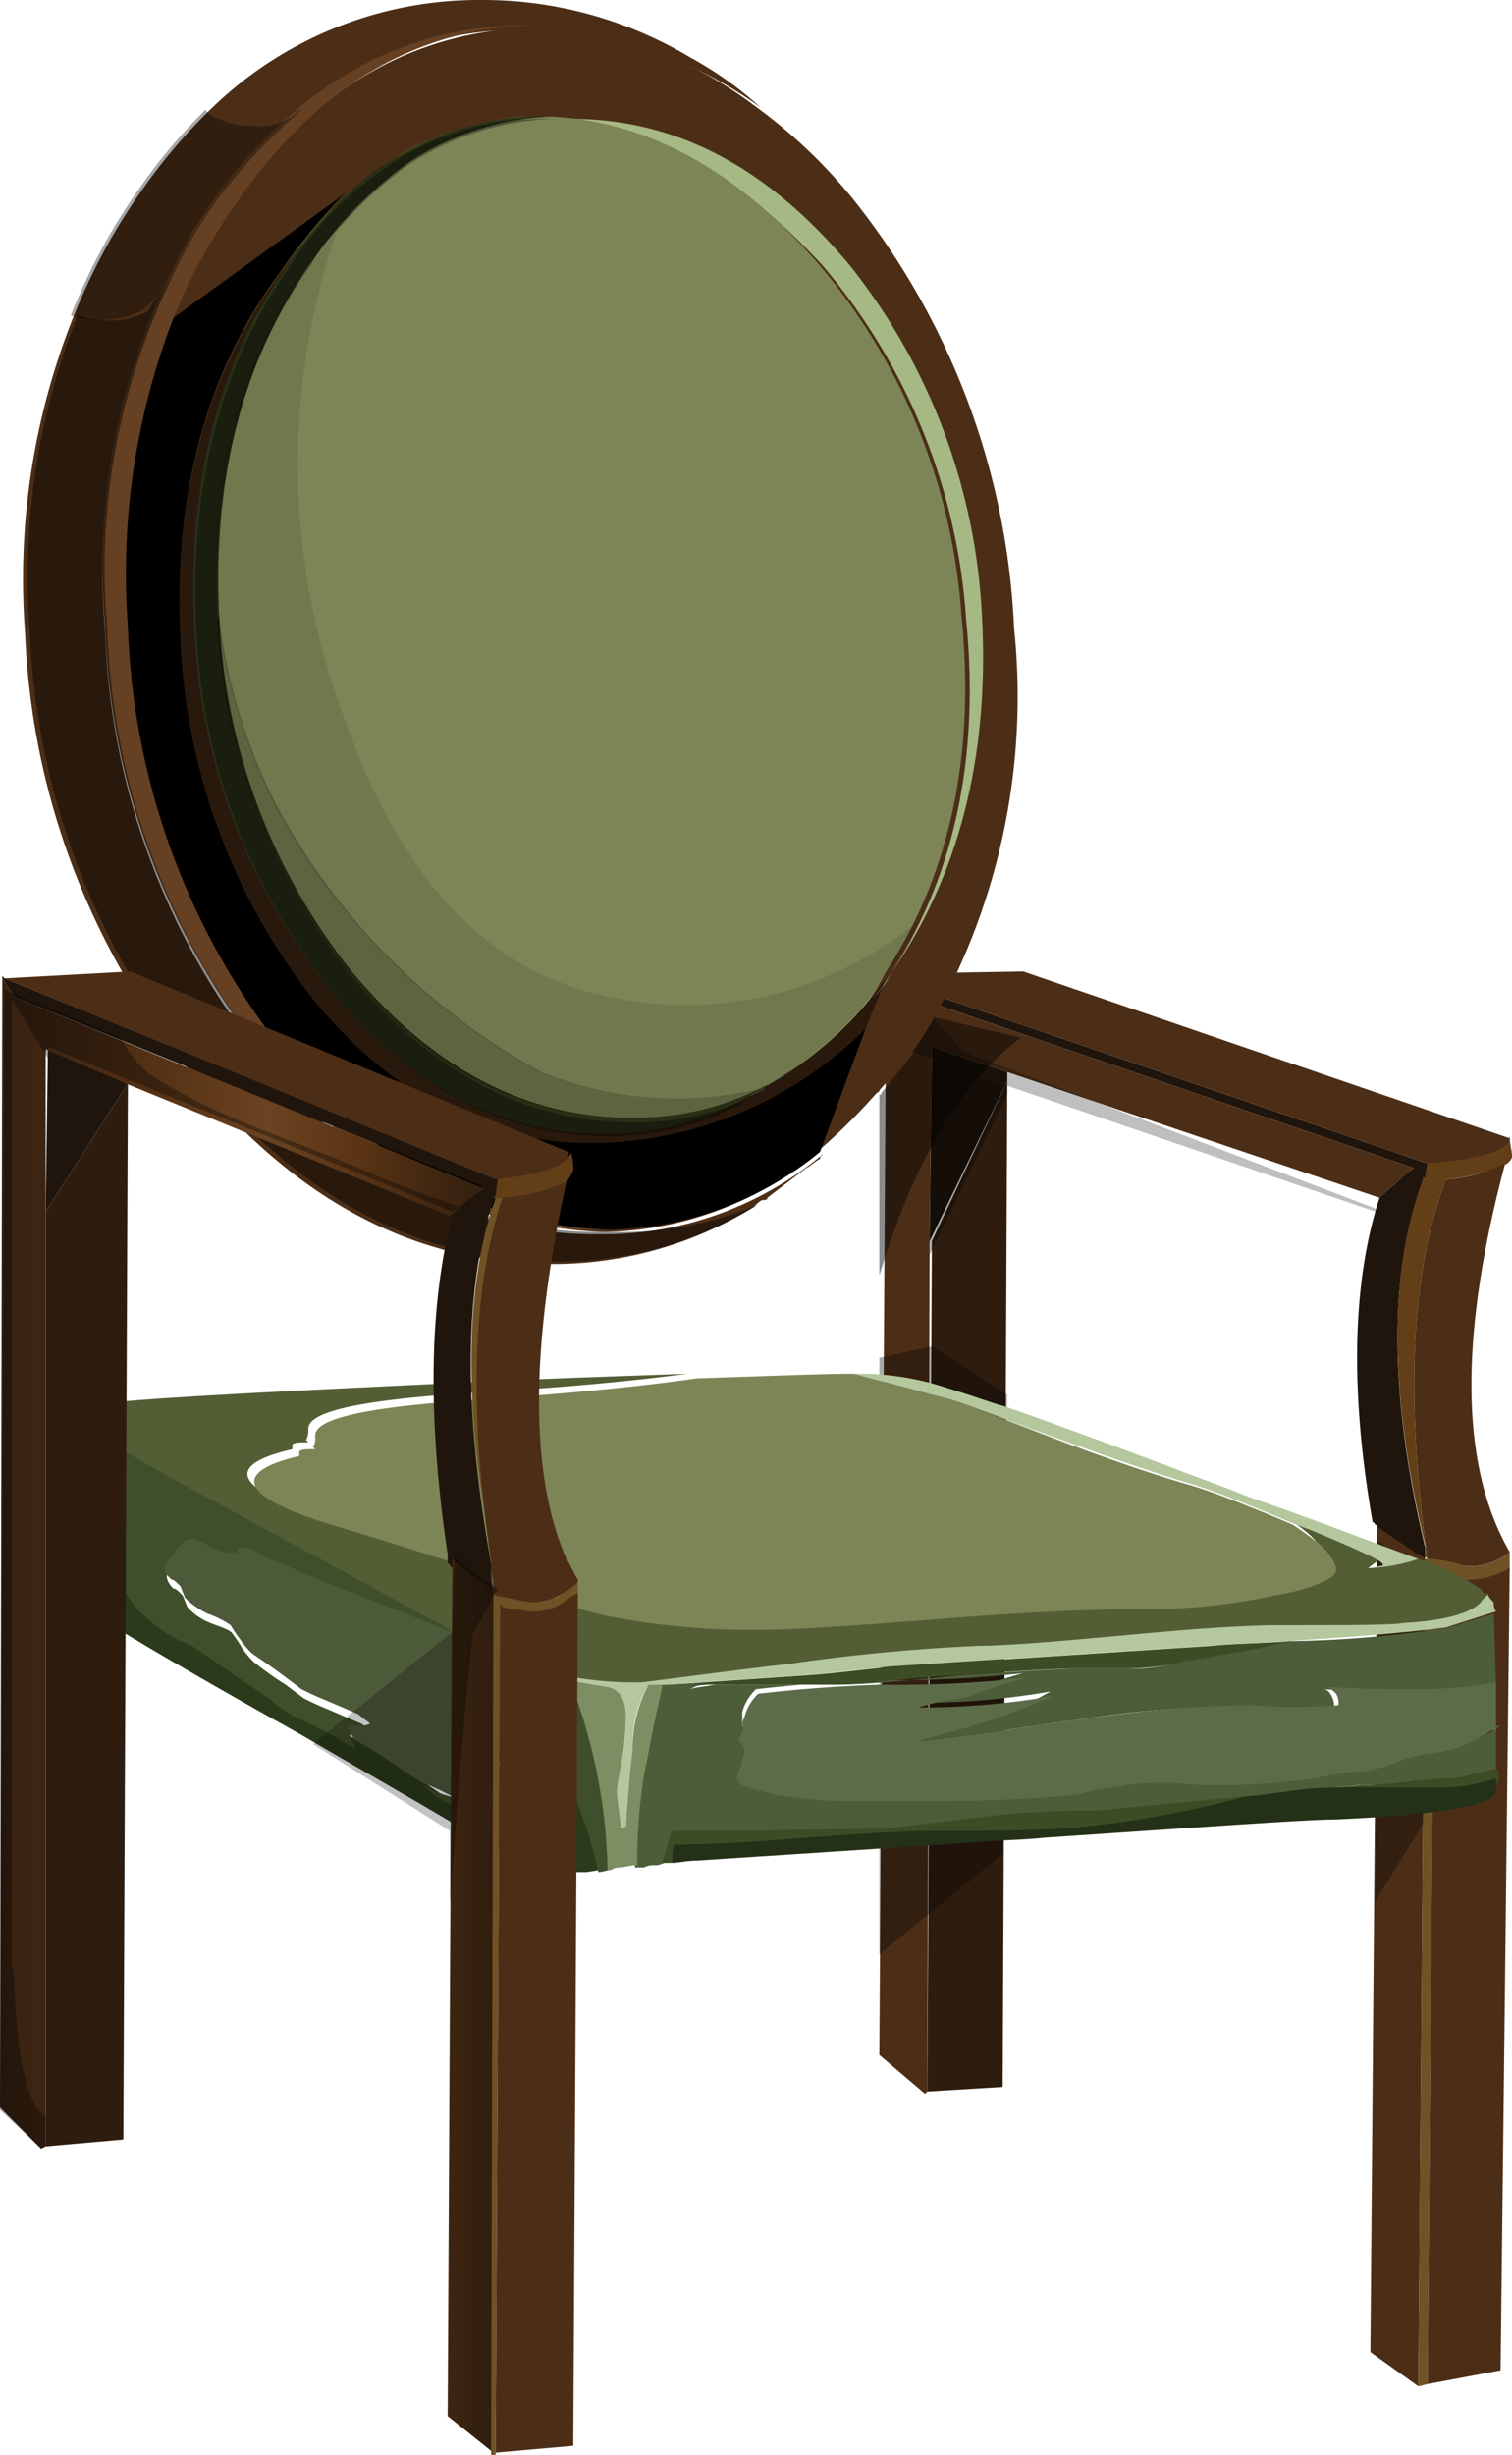 <svg height="107.4" viewBox="0 0 66.2 107.4" width="66.2" xmlns="http://www.w3.org/2000/svg" xmlns:xlink="http://www.w3.org/1999/xlink"><linearGradient id="a" gradientTransform="matrix(-1 0 0 1 -121.6 210)" gradientUnits="userSpaceOnUse" x1="-143.3" x2="-121.7" y1="-134.95" y2="-134.95"><stop offset="0" stop-color="#2e1d0f"/><stop offset=".28" stop-color="#5a3415"/><stop offset=".46" stop-color="#6a4322"/><stop offset=".68" stop-color="#563215"/><stop offset="1" stop-color="#362111"/></linearGradient><path d="m62.4 68.2a16.4 16.4 0 0 1 -2.1-1.4.1.1 0 0 0 -.1-.1.1.1 0 0 0 -.1-.1c-1-5.7-.9-10.5.3-14.2.3-.3.7-.6 1.2-1.1.1-.1.2-.1.3-.2l-23.1-7.9v-.4l23.7 8.1-.1.7-.1.1c-1.5 3.9-1.5 9.3.1 16zm-18.3-21.3v.4l-3.4 7 .1-8.5z" fill="#20150c"/><path d="m60.4 52.4-16.3-5.5-3.3-1.1-.1 8.5-.1 37.2-.1.1-2-1.7.3-46.7 23.1 7.9c-.1.1-.2.1-.3.2-.5.5-.9.8-1.2 1.1z" fill="#4c2e17"/><path d="m62.5 68.2-.1-.1v-.5c-1.6-6.7-1.6-12-.1-16 0-.1 0-.1.1-.1l.1-.7c2.3-.2 3.5-.6 3.6-1.1 0 .4.1.6.1.9 0 .1-.1.2-.2.3a8.4 8.4 0 0 1 -2.7.7c-1.5 4-1.8 9.5-.8 16.6z" fill="#633f18"/><path d="m66.1 67.9a2.7 2.7 0 0 1 -2 .6c-.6-.1-1.1-.2-1.6-.3-1-7.1-.7-12.6.8-16.6a7 7 0 0 0 2.6-.7c-2 7.5-2 13.2.2 17z" fill="#4c2e17"/><path d="m38.8 42.8v-.2l6-.1 21.3 7.3c0 .5-1.2.9-3.6 1.1z" fill="#4c2e17"/><path d="m40.6 91.5.2-37.2 3.3-7-.2 44z" fill="#2e1d0f"/><path d="m62.4 68.2-.3 36.2-2.1-1.5.3-36.1c1.2.8 1.9 1.3 2.1 1.4z" fill="#4c2e17"/><path d="m62.5 68.2a5 5 0 0 1 1.6.3 2.7 2.7 0 0 0 2-.6v.8a3.6 3.6 0 0 1 -2.1.5c-.4 0-.8-.1-1.2-.1l-.3 35.2-.4.1.3-36.2z" fill="#6f5225"/><path d="m62.5 104.3.3-35.3a4.9 4.9 0 0 0 1.2.1 3.6 3.6 0 0 0 2.1-.5l-.4 35.1z" fill="#4c2e17"/><path d="m44.1 47.5-3.3-1.2-2.1-.7v-1.8l2.2.8 1.3 1.4 18.1 6.9a.1.1 0 0 1 -.1.1z" fill="#010101" fill-opacity=".25"/><path d="m44.1 47.5v.4l-3.4 7 .1-8.5zm18.4 21.2-.2 11.1-2.1 3.4.1-15.8a13.4 13.4 0 0 0 2.2 1.3zm-21.7-9.8 3.3 2.1-.2 20.1-5.4 4.4v-26.1z" fill="#010101" fill-opacity=".33"/><path d="m40.9 44.5a5.7 5.7 0 0 1 -1.1 1.6 18.3 18.3 0 0 1 -1.3 1.6.1.1 0 0 1 -.1.1 27.2 27.2 0 0 1 -2.4 2.4l-.1.1-.1.1a.1.1 0 0 0 -.1.1 15 15 0 0 1 -9.3 3.4c-5.3-.2-10-2.7-14.1-7.7a31.6 31.6 0 0 1 -6.9-18.7 31 31 0 0 1 2-13.5 21.2 21.2 0 0 1 2.8-5.1c3.5-5 7.8-7.5 13.1-7.7a16.8 16.8 0 0 1 9.7 3.4 22.7 22.7 0 0 1 4.5 4.3 32.4 32.4 0 0 1 6.9 18.6 28.7 28.7 0 0 1 -3.5 17z" fill="#4c2e17"/><path d="m23.5 1.3h-.5a14.8 14.8 0 0 0 -10 3.7 24 24 0 0 0 -3.7 4 19.2 19.2 0 0 0 -1.8 3.1 29 29 0 0 0 -2.9 15.5 31.6 31.6 0 0 0 6.9 18.7c4.2 5.1 9 7.7 14.6 7.7h.5a15 15 0 0 0 9.3-3.4.1.1 0 0 0  .1-.1.4.4 0 0 0 -.1.2c-.2.1-.4.3-.6.4l-1.7 1.3c0 .1-.1.1-.2.1s-.3.2-.4.3a16.7 16.7 0 0 1 -8.8 2.5q-8.9 0-15.6-8.1a32.5 32.5 0 0 1 -7.5-19.5 30.9 30.9 0 0 1 2.1-13.8 26.3 26.3 0 0 1 3.1-5.7 24.1 24.1 0 0 1 2.8-3.3 16.8 16.8 0 0 1 11.9-4.9 17.7 17.7 0 0 1 9.2 2.5 16 16 0 0 1 3.1 2.2 17.9 17.9 0 0 0 -9.8-3.4z" fill="#4c2e17"/><path d="m26.6 53.8h-.5c-5.5 0-10.4-2.6-14.6-7.7a31.6 31.6 0 0 1 -6.9-18.7 29 29 0 0 1 2.9-15.5 19.2 19.2 0 0 1 1.8-3.1 20.4 20.4 0 0 1 3.7-4 15.3 15.3 0 0 1 10-3.7h.5c-5.3.1-9.6 2.7-13.1 7.7a25.3 25.3 0 0 0 -2.8 5.1 31 31 0 0 0 -2 13.5 31.6 31.6 0 0 0 6.9 18.7c4.1 5 8.8 7.5 14.1 7.7z" fill="#664022"/><path d="m40.9 44.5 3.8.9c-2.6 1.9-4.7 5.4-6.2 10.4v-7.9a.1.1 0 0 0  .1-.1l1.3-1.6c.3-.6.7-1.1 1-1.7z" fill="#010101" fill-opacity=".45"/><path d="m24.1 5.2h.9c4.6 0 8.6 2.1 12.2 6.4a26.7 26.7 0 0 1 5.8 15.5c.3 6-1 11.2-4 15.5a4.4 4.4 0 0 1 -.8 1.1 10.5 10.5 0 0 0  .8-1.1c2.8-4.3 3.9-9.5 3.3-15.5a26.6 26.6 0 0 0 -6.3-15.5c-3.7-4-7.6-6.2-11.9-6.4z" fill="#a6b883"/><path d="m38.1 43.7a15.7 15.7 0 0 1 -4.5 3.8c-.1 0-.1.1-.2.2a.3.3 0 0 0 -.2.1 14.9 14.9 0 0 1 -5.7 1.1c-4.6 0-8.7-2.1-12.2-6.4a26.7 26.7 0 0 1 -5.8-15.5c-.3-6 1-11.2 4-15.5a18 18 0 0 1 4.3-4.4 12 12 0 0 1 6.2-2h .1c4.3.2 8.2 2.4 11.7 6.4a26.6 26.6 0 0 1 6.3 15.5c.6 6-.5 11.2-3.3 15.5a12.8 12.8 0 0 1 -.7 1.2z" fill="#7d8556"/><path d="m33.2 47.7a12.2 12.2 0 0 1 -6.8 1.9c-4.6 0-8.6-2.2-12.1-6.5a27.1 27.1 0 0 1 -5.8-15.7c-.3-6.1 1-11.4 4-15.7a15.1 15.1 0 0 1 5.3-5.1 13.9 13.9 0 0 1 5-1.5h1.3a12.3 12.3 0 0 0 -6.2 2 18 18 0 0 0 -4.3 4.4c-3 4.3-4.3 9.5-4 15.5a26.7 26.7 0 0 0 5.8 15.5c3.5 4.2 7.6 6.4 12.2 6.4a13.1 13.1 0 0 0 5.6-1.2z" fill="#495627"/><path d="m15 9.8a8.6 8.6 0 0 0 -1.4 1.8c-2.9 4.1-4.2 8.9-4.1 14.6v.7a.4.4 0 0 0  .1.2v.1a26.7 26.7 0 0 0 5.8 15.5c3.5 4.2 7.6 6.4 12.2 6.4a12 12 0 0 0 5.7-1.3 12.2 12.2 0 0 1 -6.8 1.9c-4.6 0-8.6-2.2-12.1-6.5a27.1 27.1 0 0 1 -5.8-15.7c-.3-6.1 1-11.4 4-15.7a15.1 15.1 0 0 1 5.3-5.1 12.1 12.1 0 0 1 6-1.5h.5a12.2 12.2 0 0 0 -6.5 2 17.5 17.5 0 0 0 -2.9 2.6z" fill="#010101" fill-opacity=".35"/><path d="m9.6 27a24.5 24.5 0 0 0 2.6 8.4 28.9 28.9 0 0 0 11.5 11.5 15.6 15.6 0 0 0 10 .6c-.1.1-.2.1-.4.2a14 14 0 0 1 -5.8 1.2c-4.6 0-8.7-2.1-12.2-6.4a26.7 26.7 0 0 1 -5.8-15.5z" fill="#010101" fill-opacity=".25"/><path d="m33.6 47.5a15.7 15.7 0 0 1 -10-.6 28.9 28.9 0 0 1 -11.5-11.5 26.9 26.9 0 0 1 -2.6-8.4.3.3 0 0 0 -.1-.2v-.7a23.2 23.2 0 0 1 4.1-14.6 22 22 0 0 1 1.4-1.8 31.2 31.2 0 0 0  .1 21.5c2.4 7 6.1 11.1 11.2 12.3a15.9 15.9 0 0 0 14.1-3.3 17.6 17.6 0 0 1 -1.4 2.3 16.2 16.2 0 0 1 -5 4.8.3.3 0 0 0 -.2.1.1.1 0 0 0 -.1.1z" fill="#010101" fill-opacity=".1"/><path d="m37.9 45a17.5 17.5 0 0 1 -11.6 5.1q-7.4.3-12.6-6.3a27.3 27.3 0 0 1 -5.8-15.7c-.3-6.1 1-11.3 4-15.6.5-.7.9-1.3 1.4-1.9a17.4 17.4 0 0 1 1.2-1.4 4.6 4.6 0 0 1  .7-.7 10.2 10.2 0 0 1 2.7-1.9 12.1 12.1 0 0 1 6-1.5h.5a12.2 12.2 0 0 0 -6.5 2 18 18 0 0 0 -4.3 4.4c-3 4.3-4.3 9.5-4 15.5a26.7 26.7 0 0 0 5.8 15.5c3.5 4.2 7.6 6.4 12.2 6.4a12 12 0 0 0 5.7-1.3c.1-.1.3-.1.4-.2a15.7 15.7 0 0 0 5.1-4.6zm-30.3-33a29 29 0 0 0 -2.9 15.5 31.6 31.6 0 0 0 6.9 18.7c4.2 5.1 9 7.7 14.6 7.7h1a15.3 15.3 0 0 0 6-1.2 16.7 16.7 0 0 1 -8.8 2.5q-8.9 0-15.6-8.1a32.5 32.5 0 0 1 -7.5-19.5 30.9 30.9 0 0 1 2.1-13.8 3.1 3.1 0 0 0 1.1.2 3.3 3.3 0 0 0 2-.4c.1-.3.6-.8 1.1-1.6z" fill="#010101" fill-opacity=".46"/><path d="m7.6 12a5.8 5.8 0 0 1 -1.4 1.6 4.3 4.3 0 0 1 -2 .4 3.6 3.6 0 0 1 -1.1-.2 26.3 26.3 0 0 1 3.1-5.7 24.1 24.1 0 0 1 2.8-3.3.9.9 0 0 0  .6.4 3.3 3.3 0 0 0 1.5.3 2.3 2.3 0 0 0 2.1-.8l-.1.2a24 24 0 0 0 -3.7 4 19.2 19.2 0 0 0 -1.8 3.1z" fill="#010101" fill-opacity=".35"/><path d="m37.9 45-2 5.4a15 15 0 0 1 -9.3 3.4c-5.3-.2-10-2.7-14.1-7.7a31.6 31.6 0 0 1 -6.9-18.7 31 31 0 0 1 2-13.5l7.6-5.5a4.6 4.6 0 0 0 -.7.7 17.4 17.4 0 0 0 -1.2 1.4c-.5.6-.9 1.2-1.4 1.9-3 4.3-4.3 9.5-4 15.6a27.3 27.3 0 0 0 5.8 15.7q5.3 6.5 12.6 6.3a17.1 17.1 0 0 0 11.6-5z"/><path d="m15.6 76.1a17.6 17.6 0 0 1 2.2 1.4l.8.5a15.8 15.8 0 0 0 1.6 1 3 3 0 0 0 2.4.6c.4-.1.7-.6.9-1.6a3.2 3.2 0 0 1  .6-1.9 20.5 20.5 0 0 1 2.2 5.7l-.6.1h-1.6a6.4 6.4 0 0 1 -.7-.2h-.3c-.1 0-.1 0-.2-.1l-.1-.1c-.1 0-.1-.1-.2-.1s-.2-.1-.6-.4l-2.1-1.2c-1.5-.9-3.8-2.2-6.7-3.9-6.1-3.4-9.2-5.3-9.5-5.6s-.5-.9-.6-1.9a17.6 17.6 0 0 1 0-3.3v-1.9c0-.1 0-.2.1-.2v-.1a2.3 2.3 0 0 1  .6-1.2q-.3.5 1.2 1.5l.4.2a10.3 10.3 0 0 0 -.4 1.4 28.1 28.1 0 0 0  .1 3 4.7 4.7 0 0 0 1.1 2.7 10.6 10.6 0 0 0 1.1.9 6.6 6.6 0 0 0 1.2.6l3.6 2.1a4.9 4.9 0 0 0 1.2.8 19 19 0 0 1 2.1 1.1z" fill="#2c3a1c"/><path d="m62.1 68.2a10.2 10.2 0 0 1 2.7 1.3 1.4 1.4 0 0 1  .3.4l-.2.2c-.3.5-1.5.9-3.4 1-.6 0-2.4.1-5.4.1-1.2 0-3.3.1-6.4.4-3.3.3-5.6.5-6.8.5a83.8 83.8 0 0 0 -8.4.8c-1.8.2-4 .5-6.4.8a15.8 15.8 0 0 1 -3.4-.3 1.3 1.3 0 0 0 -.6-.1h-.2l-.1-.1c-.1-.1-.2-.1-.4-.1s-.3-.1-.5-.2l-.6-.2c-.7-.3-1.5-.6-2.3-1q-1.5-.8-7.2-3.9c-3.7-2-6.3-3.4-7.8-4.3l-.4-.2q-1.5-1-1.2-1.5a2.3 2.3 0 0 0 -.6 1.2v.1c0 .1 0 .1-.1.2 0-.2 0-.3.1-.4a2.4 2.4 0 0 1  .7-1.3c.4-.3 5.9-.6 16.5-1.1 4-.2 7.4-.3 10.1-.4-2.3.3-5.3.6-8.9.8-5.1.3-7.7.8-7.7 1.6v.1a.8.8 0 0 1 -.1.4l.1.1c-.4 0-.6 0-.7.1v.2c-3 .7-2.6 1.7 1.4 3s6.3 2 6.9 2.1a13.6 13.6 0 0 0 1.7.4 2.8 2.8 0 0 1  .8.1c0 .5.9 1 2.7 1.4a32 32 0 0 0 6.7.6c1.5 0 4.3-.2 8.2-.5 3.7-.3 6.6-.4 8.5-.4a26.5 26.5 0 0 0 5.8-.6c1.8-.4 2.7-.8 2.7-1.1s-.3-.7-.8-1.2a5.9 5.9 0 0 0 -1.1-.8 6.9 6.9 0 0 0  .8.3c2.4 1 3.4 1.5 3.2 1.6l-.4.3a7.1 7.1 0 0 0 2.2-.4z" fill="#535e35"/><path d="m23.6 73.1.1.1.1-.1.2.1.1.1h.2a1.3 1.3 0 0 1  .6.1l.1.2.4.6a23.4 23.4 0 0 1 1.4 7.6c-.2 0-.4.1-.6.1a20.5 20.5 0 0 0 -2.2-5.7c-.3.2-.5.9-.6 1.9s-.5 1.4-.9 1.6a3 3 0 0 1 -2.4-.6 4.9 4.9 0 0 1 -1.6-1 4.8 4.8 0 0 0 1.8.6c.4.1.7.1.9-.1v-.9c0-.1.1-.2.2-.3a.5.5 0 0 0  .4-.2 2 2 0 0 0 1.1-.8 3.4 3.4 0 0 0  .4-1l .3-1.2.4-.9a30.5 30.5 0 0 1 -2.9-1.1l-6.1-2.4c-.7-.3-1.6-.7-2.9-1.2a2.5 2.5 0 0 1 -.9-.4 2 2 0 0 0 -.7-.1v.2a1.5 1.5 0 0 1 -1.3-.3q-.8-.5-1.2 0c-.4.5-.7.8-.7 1a .9.9 0 0 0  .3.5c.1 0 .2.1.4.3l.2.5a2.6 2.6 0 0 0 1 .7c.5.2.9.3 1 .5a5.9 5.9 0 0 1  .4.6 3.8 3.8 0 0 0  .5.6 14.1 14.1 0 0 0 1.4 1l .8.6c.2.1.6.3 1.1.5l1.4.6a2.2 2.2 0 0 1  .5.4 4.3 4.3 0 0 1 -.5.1h-.5l.3.6-.4-.2a17.8 17.8 0 0 0 -2.1-1.1 4.9 4.9 0 0 1 -1.2-.8l-3.5-2.4a6.6 6.6 0 0 1 -1.2-.6 10.6 10.6 0 0 1 -1.1-.9 4.2 4.2 0 0 1 -1.1-2.7 28.1 28.1 0 0 1 -.1-3 4.3 4.3 0 0 1  .4-1.4c1.5.9 4.1 2.3 7.8 4.3s6.2 3.4 7.2 3.9c.8.4 1.6.7 2.3 1l .6.2c.1.1.3.2.4.3zm.3.2h-.2l.1.1z" fill="#404f2b"/><path d="m18.5 78-.8-.5a17.6 17.6 0 0 0 -2.2-1.4l-.3-.6h.5a.8.8 0 0 0  .5-.1c-.1-.1-.3-.2-.5-.4l-1.4-.6c-.5-.2-.9-.4-1.1-.5l-.8-.6c-.8-.6-1.3-.9-1.4-1a3.8 3.8 0 0 1 -.5-.6 6.1 6.1 0 0 1 -.4-.6 4.3 4.3 0 0 0 -1-.5 3.6 3.6 0 0 1 -1-.7l-.2-.5c-.2-.2-.3-.3-.4-.3-.2-.2-.3-.3-.3-.5s.3-.5.7-1q .3-.5 1.2 0a1.8 1.8 0 0 0 1.3.3v-.2a2 2 0 0 1  .7.1 5.7 5.7 0 0 0  .7.4c1.2.5 2.2.9 2.9 1.2l6.1 2.4c1.2.5 2.1.8 2.9 1.1l-.4 1.3-.3 1.2a1.9 1.9 0 0 1 -.4 1 2 2 0 0 1 -1.1.8c-.1.1-.2.1-.4.2s-.1.2-.2.3v.9a1.3 1.3 0 0 1 -.9.1 10.1 10.1 0 0 0 -1.5-.7z" fill="#4d5a3a"/><path d="m30.5 60.3c3.2-.1 5.5-.2 6.9-.2l4.1 1.1c.5.1 2.2.8 5.1 1.9s4.9 1.7 5.6 1.9c1 .3 2.5.9 4.4 1.7.3.2.6.4 1.1.8s.8.9.8 1.2-.9.8-2.7 1.1a26.5 26.5 0 0 1 -5.8.6c-1.9 0-4.7.1-8.5.4s-6.6.5-8.2.5a32.6 32.6 0 0 1 -6.7-.6c-1.8-.4-2.7-.8-2.7-1.4 0-.1-.3-.1-.8-.1a13.6 13.6 0 0 1 -1.7-.4c-.6-.1-2.9-.9-6.9-2.1s-4.4-2.3-1.4-3v-.2c.1-.1.3-.1.7-.1l-.1-.1a.6.6 0 0 0  .1-.4v-.1c0-.8 2.6-1.3 7.7-1.6q5.6-.4 9-.9z" fill="#7d8556"/><path d="m23.6 73.1c.2 0 .3.1.4.1l-.2-.1-.1.1zm.3.2-.1.1-.1-.1z" fill="#cfc8ae"/><path d="m56.4 71.8a47.7 47.7 0 0 0 7-.6l2-.6.1 3a19.3 19.3 0 0 1 -3.8.4c-.8 0-2.1 0-3.8-.1.2 0 .3.1.4.3a.8.8 0 0 1  .1.5 23.4 23.4 0 0 1 -3.8 0 38.5 38.5 0 0 0 -7.1.5c-1.6.2-4 .6-7.3 1 .5-.2 1.3-.4 2.4-.8a11.8 11.8 0 0 0 2.3-.8l1.1-.6a33.8 33.8 0 0 1 -5.9.5 10.4 10.4 0 0 1 1.2-.3 4.2 4.2 0 0 0 1.1-.2 21.6 21.6 0 0 1 2.4-.8 50.3 50.3 0 0 1 -6.4.3c-2.6.1-4.4.3-5.3.4a2.1 2.1 0 0 0 -.6 1v .6c0 .1.1.2.2.4s.2.3.3.4a1.3 1.3 0 0 1 -.1.5c-.1.5-.2.8-.2.9s.3.3.8.4l.8.2s.5.1 1.4.2a21 21 0 0 0 2.7.1h2.7a31.7 31.7 0 0 0 4-.1c1.3-.1 2.3-.2 2.9-.3s1.3-.2 1.7-.3a12.2 12.2 0 0 1 2.1-.1 17.9 17.9 0 0 0 2.1.1 32.9 32.9 0 0 0 4.1-.3 10.4 10.4 0 0 1 2.1-.3 10.4 10.4 0 0 0 1.2-.3 6.1 6.1 0 0 1 1.8-.5 5.5 5.5 0 0 0 2.6-1h-.2v1.9l-.9.2a3.9 3.9 0 0 1 -1.3.2 7.2 7.2 0 0 1 -1.3.1 13.8 13.8 0 0 1 -2.5.2l-11.4 1.2h-.6a19.4 19.4 0 0 0 -2.7.1c-1.4.1-3.4.4-6.1.7-1.6.1-4.7.1-9.3.1l-.3 1.3-.3.1h-.2a.8.8 0 0 0 -.4.1h-.4a18.5 18.5 0 0 1  .5-4.6c.4-2.1.6-3.2.7-3.4h.3l1.5-.1-.6.3c.3-.1.6-.1 1.1-.2h5.5c.7 0 2.4-.1 5-.4q4.5-.3 5.4-.3h2.3a6.7 6.7 0 0 0 2.4-.4 19.7 19.7 0 0 1 3.4-.6z" fill="#4d5c39"/><path d="m30.8 73.6 4.4-.3c1.5-.1 2.8-.3 4.1-.4l13.8-.9c.9-.1 2.1-.1 3.4-.2l-1.3.3-3.4.6a11.3 11.3 0 0 1 -2.5.3h-2.3q-.9 0-5.4.3c-2.6.2-4.3.4-5 .4h-5.5a3.1 3.1 0 0 0 -1.1.2zm-1.4 7.9h-.4l.4-1.4c4.6 0 7.7-.1 9.3-.1 2.7-.3 4.8-.6 6.1-.7.6 0 1.5-.1 2.7-.1h.6l11.5-1.1a14.7 14.7 0 0 0 2.5-.2c.3 0 .7-.1 1.3-.1a3.9 3.9 0 0 0 1.3-.2l.9-.2v.6h-.1a11 11 0 0 1 -2.7.4h-4a14.9 14.9 0 0 0 -1.9.1q-2.3.3-2.4.3a43.5 43.5 0 0 1 -8 1.4c-1.8.1-3.7.1-5.5.1q-1.8 0-5.7.3c-2.5.2-4.4.3-5.8.3z" fill="#3c4d25"/><path d="m65.1 69.8v-.1a1.4 1.4 0 0 0  .3.4.6.6 0 0 0  .1.4l-2.2.7c-1.5.2-3.8.4-7 .6-1.3.1-2.4.1-3.4.2l-13.8.9c-1.2.1-2.6.3-4.1.4l-4.4.3-1.3.1h-.9a5 5 0 0 0 -.7 2.8c-.1.8-.2 1.9-.3 3.4l-.2.1-.2-1.6a7.4 7.4 0 0 1  .2-1.2 10.6 10.6 0 0 0  .2-2.1c0-.8-.3-1.2-.8-1.3l-1.8-.3-.1-.2a15.8 15.8 0 0 0 3.4.3c2.4-.3 4.6-.6 6.4-.8a83.8 83.8 0 0 1 8.4-.8c1.2 0 3.5-.2 6.8-.5 3.1-.3 5.2-.4 6.4-.4 3 0 4.8 0 5.4-.1 1.9-.1 3.1-.5 3.4-1zm-3-1.6a7.1 7.1 0 0 1 -2.2.4l.6-.1c.3-.1-.8-.6-3.2-1.6-.3-.1-.5-.2-.8-.3-1.9-.8-3.4-1.4-4.4-1.7-.7-.2-2.6-.8-5.6-1.9-2.8-1-4.5-1.7-5-1.8l-4.1-1.1h.5a12.2 12.2 0 0 1 3.5.6c1.3.4 2.1.7 2.5.8.9.3 3.4 1.2 7.4 2.7 1 .4 2.2.8 3.4 1.3 3.2 1.1 5.7 2.1 7.4 2.7z" fill="#b5c79d"/><path d="m27.9 81.6c-.3 0-.6.1-.8.1s-.3.1-.5.1a24 24 0 0 0 -1.4-7.6l-.4-.7 1.8.3c.5.1.8.5.8 1.3a12.5 12.5 0 0 1 -.2 2.1 9.6 9.6 0 0 0 -.2 1.2l.2 1.6.2-.1c.1-1.5.2-2.6.3-3.4a5.7 5.7 0 0 1  .7-2.8h.6c0 .2-.3 1.3-.7 3.4a22.8 22.8 0 0 0 -.4 4.5z" fill="#7c8e62"/><path d="m65.5 73.6v2.1h-.2a5.5 5.5 0 0 1 -2.6 1 6.1 6.1 0 0 0 -1.8.5 10.4 10.4 0 0 1 -1.2.3 10.4 10.4 0 0 0 -2.1.3 31.7 31.7 0 0 1 -4.1.3 18.8 18.8 0 0 1 -2.1-.1 13.4 13.4 0 0 0 -2.1.1c-.4.1-1 .1-1.7.3s-1.6.2-2.9.3c-.3 0-1.6.1-4 .1h-2.7a22.6 22.6 0 0 1 -2.7-.1c-.9-.1-1.4-.2-1.4-.2l-.8-.2c-.4-.1-.7-.2-.8-.4s.1-.4.2-.9a1.3 1.3 0 0 0  .1-.5c-.1-.1-.2-.3-.3-.4.3-.4.2-.5.2-.6a.8.8 0 0 1  .1-.4 2.1 2.1 0 0 1  .6-1c .9-.1 2.6-.3 5.3-.4a50.3 50.3 0 0 0 6.4-.3 21.6 21.6 0 0 0 -2.4.8 7.5 7.5 0 0 1 -1.1.2 10.4 10.4 0 0 0 -1.2.3 33.8 33.8 0 0 0 5.9-.5l-1.2.5c-.5.2-1.3.5-2.3.8s-1.9.5-2.4.7c3.3-.4 5.7-.8 7.3-1a52.2 52.2 0 0 1 7.3-.6 23.5 23.5 0 0 0 3.8 0 .8.8 0 0 0 -.1-.5 1.4 1.4 0 0 0 -.4-.3c1.7.1 2.9.1 3.8.1a19.4 19.4 0 0 0 3.6-.3z" fill="#5d6c48"/><path d="m65.5 78v .4c-.1.6-2.5 1-7.1 1.2-1.1 0-5.3.3-12.7.8-.9.1-1.9.1-3 .2l-12.2.8c-.4 0-.8.1-1.1.1l.1-.8c1.4 0 3.3-.1 5.8-.3s4.5-.3 5.7-.3c1.8 0 3.7 0 5.5-.1a43.5 43.5 0 0 0 8-1.4q.2 0 2.4-.3a14.9 14.9 0 0 1 1.9-.1h4a7.7 7.7 0 0 0 2.7-.4z" fill="#253018"/><path d="m .1 42.8v-.1l.1.1 21.6 8.8-.1.8a.1.1 0 0 1 -.1.1c-1.3 4-1.3 9.3-.1 15.9v.3a2.8 2.8 0 0 0  .1.9v.3a14.4 14.4 0 0 1 -1.9-1.4.1.1 0 0 0 -.1-.1v-.4c-.9-6-.8-11 .2-14.8l-.2-.1q.6-.5 1.5-1.2l-20.5-8.3zm5.5 4.6-3.6 5.6.1-7.2 3.5 1.5z" fill="#20150c"/><path d="m24.8 51.7a7.1 7.1 0 0 1 -2.7.7h-.5l.1-.1.1-.8c1.7-.2 2.8-.5 3.1-.9a.3.3 0 0 0  .1-.2 2.8 2.8 0 0 1  .1.8 2.2 2.2 0 0 1 -.3.5z" fill="#633f18"/><path d="m21.6 107.3-2-1.6.2-37.5a14.4 14.4 0 0 0 1.9 1.4zm0-38.7a1.5 1.5 0 0 0  .1.6v.3a3.4 3.4 0 0 1 -.1-.9zm-21.5-25.8.5.8 20.6 8.4a9.8 9.8 0 0 0 -1.5 1.2l-14.2-5.8-3.5-1.5v48l-.2.1-1.8-1.8z" fill="url(#a)"/><path d="m22.1 52.4c-1.3 3.9-1.5 9.2-.5 15.9-1.3-6.6-1.3-11.9.1-15.9zm3.2 16.8v.5a1.8 1.8 0 0 1 -.5.4 2.2 2.2 0 0 1 -1.6.5c-.4-.1-.8-.1-1.2-.2l-.1-.1-.2 37.1h-.2l.1-37.7a.1.1 0 0 1  .1.1l1.5.3a2.3 2.3 0 0 0 1.6-.5 2.2 2.2 0 0 1  .5-.4z" fill="#6f5225"/><path d="m24.9 50.5a.3.3 0 0 1 -.1.2c-.3.4-1.3.7-3.1.9l-21.5-8.8 5.5-.3 19.2 7.9z" fill="#4c2e17"/><path d="m24.8 51.7q-2.4 11 0 16.5c.2.3.3.6.5.9v.1a1.8 1.8 0 0 1 -.5.4 2.7 2.7 0 0 1 -1.6.5l-1.5-.3a.1.1 0 0 0 -.1-.1v-.6a1.3 1.3 0 0 1 -.1-.6v-.2c-1-6.7-.8-12 .5-15.9a7.2 7.2 0 0 0 2.8-.7z" fill="#4c2e17"/><path d="m5.6 47.4-.2 46.2-3.4.3v-40.9z" fill="#2e1d0f"/><path d="m25.3 69.7-.2 37.3-3.4.3.2-37.1a.1.1 0 0 1  .1.1c.3.1.7.1 1.2.2a2.3 2.3 0 0 0 1.6-.5 2.2 2.2 0 0 1  .5-.3z" fill="#4c2e17"/><path d="m20.1 52.8c-.1.1-.2.1-.3.2l-17.7-7.2v.5l-1.6-2.6v42.1l.1.5c.1 3.7.6 5.8 1.4 6.3v1.3l-.2.1-1.8-1.7.2-49 5.1 2.1a4.3 4.3 0 0 0 1.9 2 28.1 28.1 0 0 0 4.2 2c1.8.7 3.7 1.4 5.7 2.3 1.6.6 2.7 1 3 1.1zm-.3 18.6.1-3.3a8.3 8.3 0 0 0 1.9 1.4l-1.1 2c-.4 3.7-.7 7.7-1 11.8v-3.1z" fill="#010101" fill-opacity=".33"/><path d="m19.8 71.4-.1 8.7-6-3.8z" fill="#010101" fill-opacity=".24"/></svg>